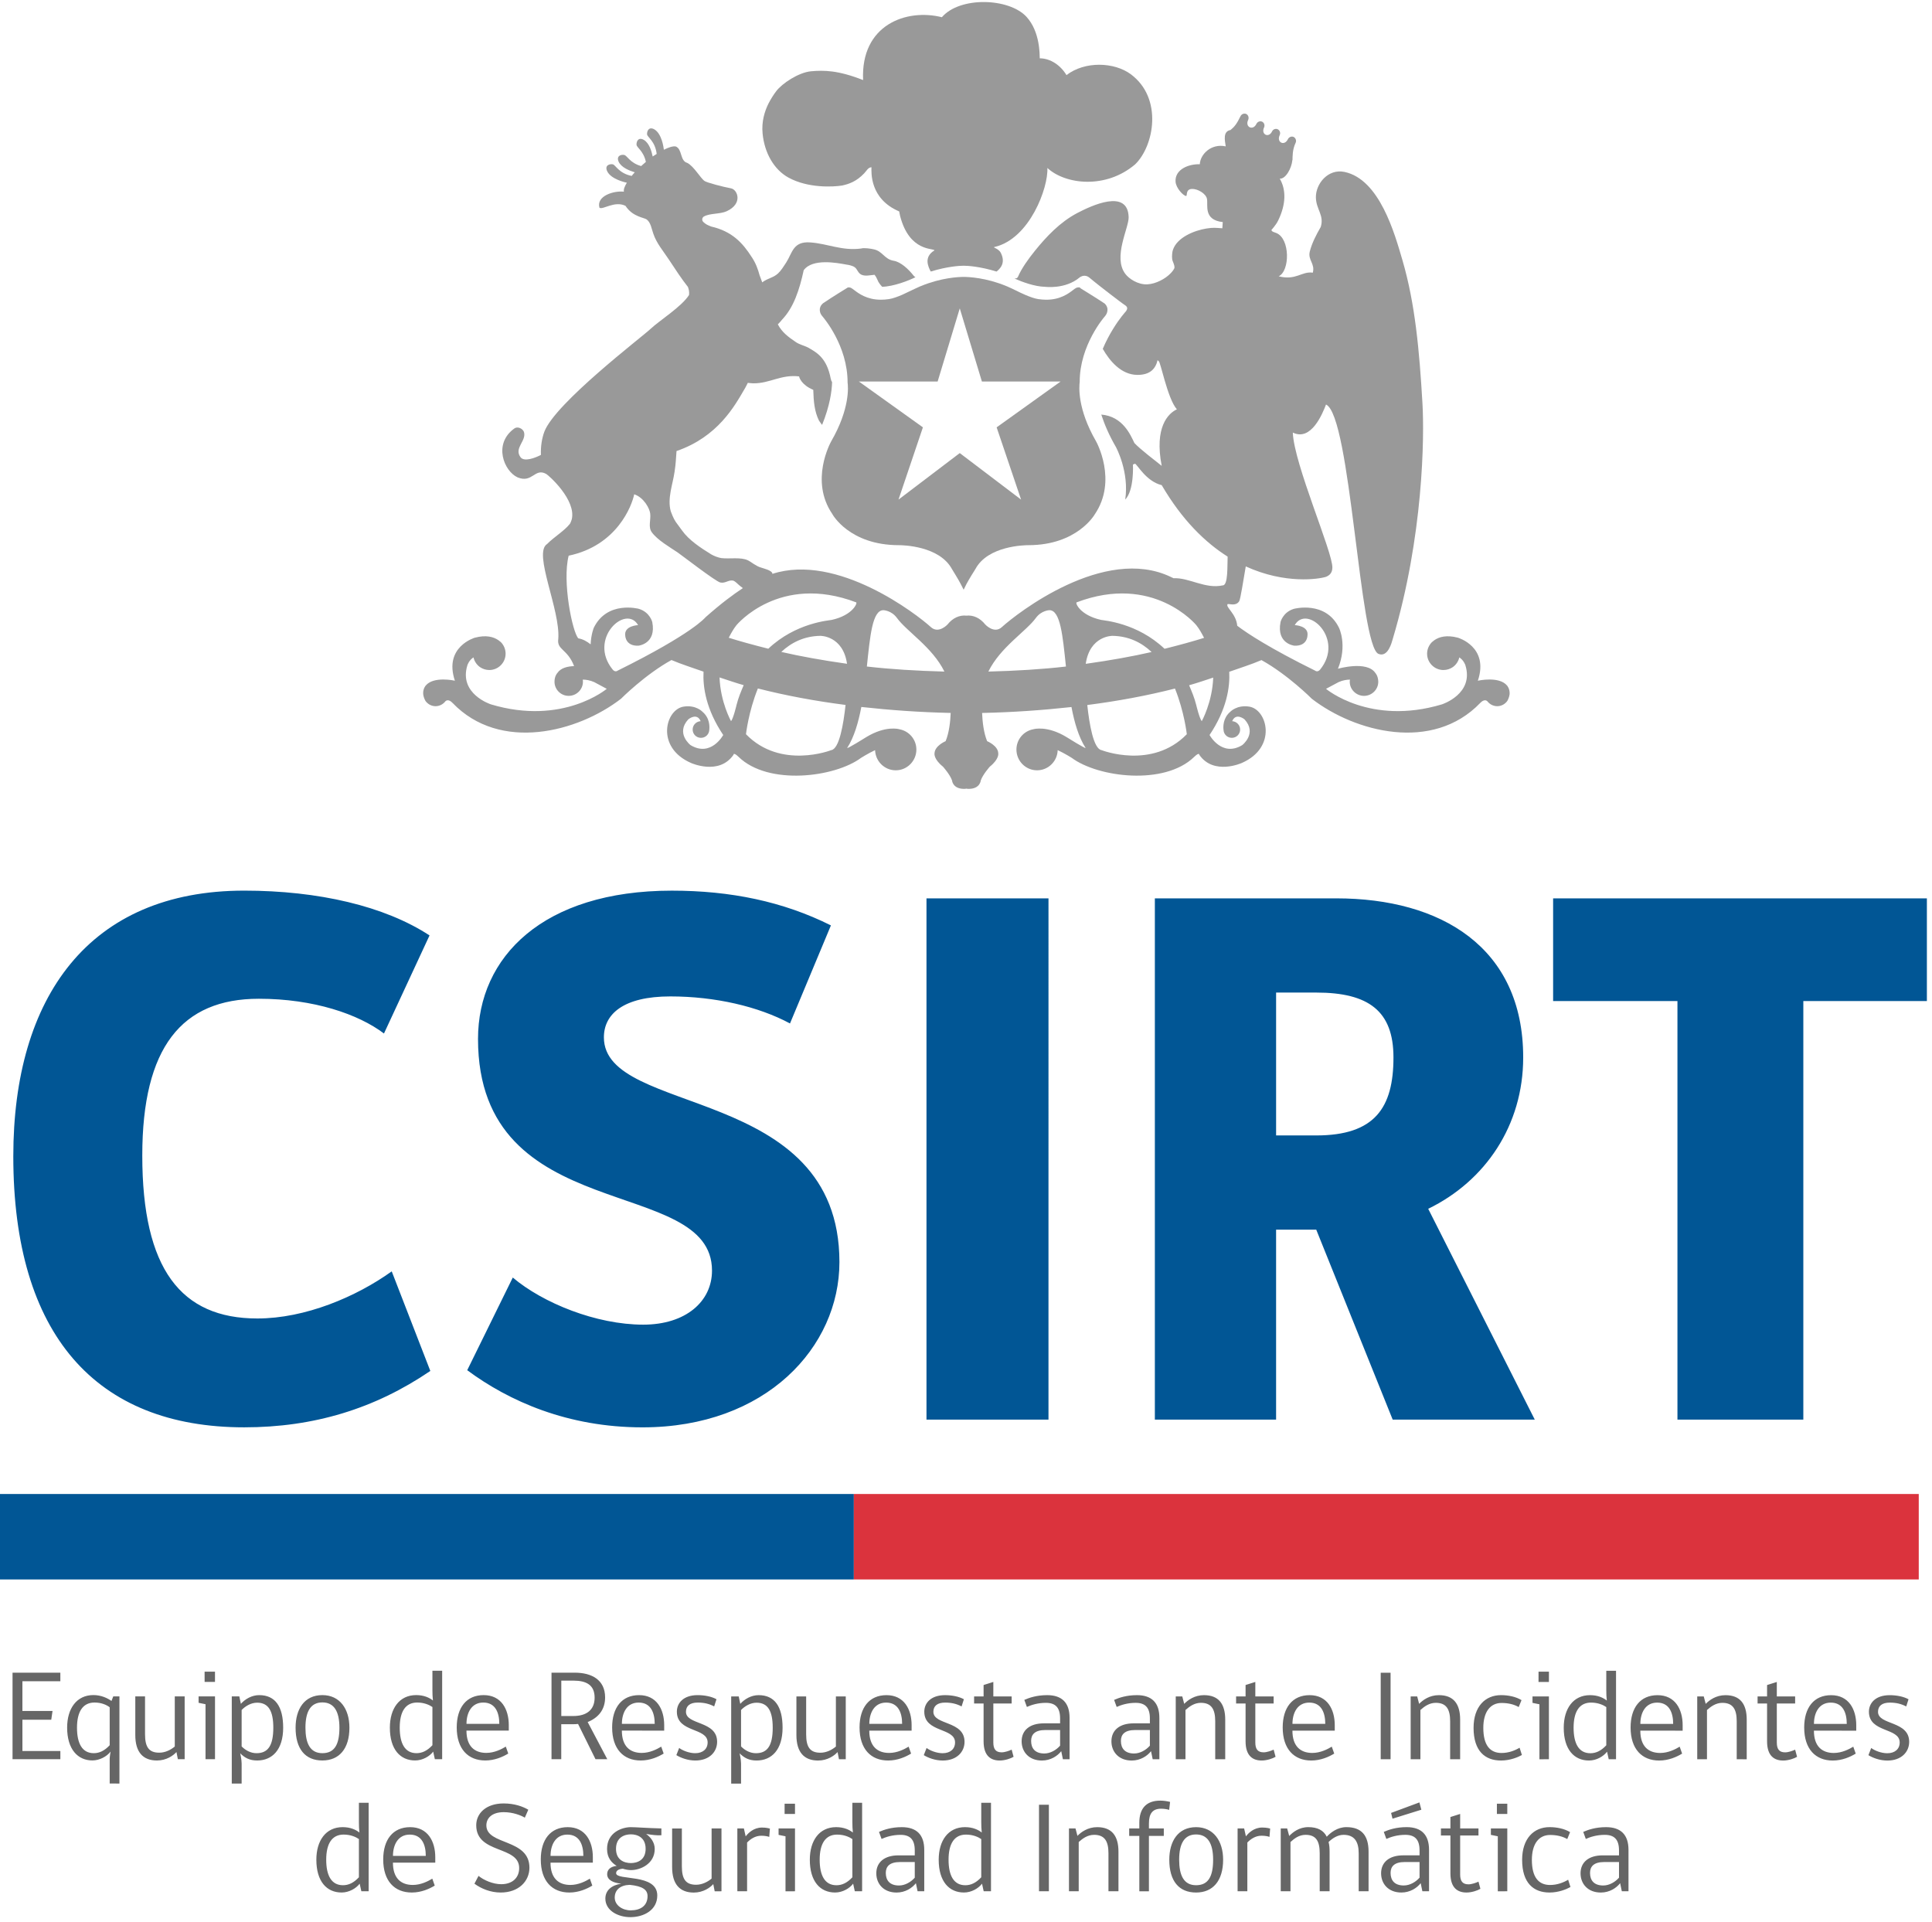 <svg xmlns="http://www.w3.org/2000/svg" xmlns:ns1="http://sodipodi.sourceforge.net/DTD/sodipodi-0.dtd" xmlns:ns2="http://www.inkscape.org/namespaces/inkscape" width="370.106" height="368.127" viewBox="0.0 -4.973260754191e-07 98.16 97.631" version="1.1" id="svg1" ns1:docname="vertical-color.svg" ns2:version="1.3-beta (cedbd6c, 2023-05-28)">
  <ns1:namedview id="namedview1" pagecolor="#ffffff" bordercolor="#000000" borderopacity="0.25" ns2:showpageshadow="2" ns2:pageopacity="0.0" ns2:pagecheckerboard="0" ns2:deskcolor="#d1d1d1" ns2:document-units="mm" ns2:zoom="0.76167929" ns2:cx="-102.4053" ns2:cy="281.61459" ns2:window-width="1728" ns2:window-height="966" ns2:window-x="0" ns2:window-y="38" ns2:window-maximized="1" ns2:current-layer="layer1" />
  <defs id="defs1">
    <clipPath clipPathUnits="userSpaceOnUse" id="clipPath46">
      <path d="M 0,566.929 H 795.987 V 0 H 0 Z" transform="translate(-222.416,-385.811)" id="path46" />
    </clipPath>
    <clipPath clipPathUnits="userSpaceOnUse" id="clipPath48">
      <path d="M 0,566.929 H 795.987 V 0 H 0 Z" transform="translate(-228.264,-375.758)" id="path48" />
    </clipPath>
    <clipPath clipPathUnits="userSpaceOnUse" id="clipPath50">
      <path d="M 0,566.929 H 795.987 V 0 H 0 Z" transform="translate(-241.169,-344.725)" id="path50" />
    </clipPath>
    <clipPath clipPathUnits="userSpaceOnUse" id="clipPath46-9">
      <path d="M 0,566.929 H 795.987 V 0 H 0 Z" transform="translate(-222.416,-385.811)" id="path46-4" />
    </clipPath>
    <clipPath clipPathUnits="userSpaceOnUse" id="clipPath48-7">
      <path d="M 0,566.929 H 795.987 V 0 H 0 Z" transform="translate(-228.264,-375.758)" id="path48-8" />
    </clipPath>
    <clipPath clipPathUnits="userSpaceOnUse" id="clipPath50-4">
      <path d="M 0,566.929 H 795.987 V 0 H 0 Z" transform="translate(-241.169,-344.725)" id="path50-5" />
    </clipPath>
  </defs>
  <g ns2:label="Layer 1" ns2:groupmode="layer" id="layer1" transform="translate(-88.709,24.859)">
    <g id="g23" transform="matrix(0.999,0,0,0.999,0.078,-1.005)">
      <path style="font-weight:900;font-size:39.274px;line-height:0.6;font-family:gobCL;-inkscape-font-specification:'gobCL Heavy';letter-spacing:-0.088px;fill:#015695;stroke-width:1.113;stroke-linejoin:round" d="m 110.606,45.844 -1.964,-5.066 c -1.807,1.296 -4.399,2.396 -6.834,2.396 -3.888,0 -5.852,-2.514 -5.852,-8.287 0,-5.498 2.003,-7.973 5.93,-7.973 2.788,0 5.066,0.785 6.362,1.767 l 2.317,-4.988 c -2.278,-1.492 -5.655,-2.278 -9.426,-2.278 -7.894,0 -11.743,5.42 -11.743,13.51 0,9.072 4.202,13.785 11.743,13.785 3.535,0 6.637,-0.943 9.465,-2.867 z m 20.373,-22.661 c -2.435,-1.217 -5.106,-1.767 -8.09,-1.767 -6.559,0 -9.858,3.378 -9.858,7.541 0,9.622 11.9,6.873 11.9,11.782 0,1.571 -1.335,2.749 -3.495,2.749 -2.396,0 -5.106,-1.1 -6.637,-2.396 l -2.317,4.713 c 2.121,1.571 5.106,2.906 8.915,2.906 6.284,0 10.015,-4.085 10.015,-8.405 0,-9.072 -11.979,-7.384 -11.979,-11.429 0,-1.178 0.982,-2.082 3.378,-2.082 2.278,0 4.477,0.511 6.087,1.375 z m 11.065,25.135 V 21.808 h -6.205 v 26.51 z m 17.506,0 h 7.226 l -5.42,-10.722 c 2.906,-1.414 4.831,-4.242 4.831,-7.698 0,-5.616 -4.202,-8.09 -9.504,-8.09 h -9.229 v 26.51 h 6.166 v -9.661 h 2.042 z m 0.039,-18.42 c 0,2.553 -0.943,3.967 -3.927,3.967 h -2.042 v -7.266 h 2.042 c 2.671,0 3.927,0.943 3.927,3.299 z m 27.129,-2.867 v -5.223 h -19.009 v 5.223 h 6.323 v 21.287 h 6.402 V 27.031 Z" id="text1" aria-label="CSIRT" />
      <g id="g3" transform="matrix(0.579,0,0,-0.092,87.781,56.448)">
        <path id="rect2" style="fill:#015695;stroke-width:1.007" d="M 1.601,0.018 H 76.621 V 47.255 H 1.601 Z" />
        <path id="rect2-3" style="fill:#db333d;stroke-width:1.125" d="M 76.621,0.019 H 170.161 V 47.254 H 76.621 Z" />
      </g>
    </g>
    <g id="g34" transform="matrix(0.417,0,0,0.417,15.677,-111.766)" style="fill:#999999">
      <path id="path45" d="m 0,0 c 0.283,0.23 0.873,0.739 0.396,1.7 -0.229,0.45 -0.827,0.493 -0.567,0.549 3.203,0.752 4.915,5.426 4.817,7.219 1.645,-1.519 5.34,-1.952 8.019,0.327 1.732,1.666 2.566,6.046 -0.395,8.242 -1.513,1.118 -4.197,1.216 -5.877,-0.083 -0.532,0.894 -1.454,1.531 -2.442,1.537 -0.014,0.313 0.041,2.422 -1.21,3.79 -1.602,1.745 -6.104,1.876 -7.737,-0.034 -3.235,0.812 -7.434,-0.681 -7.2,-5.745 -2.272,0.897 -3.573,0.911 -4.774,0.802 -1.13,-0.108 -2.639,-1.117 -3.161,-1.81 -0.24,-0.308 -0.508,-0.741 -0.704,-1.117 -0.368,-0.729 -0.653,-1.685 -0.549,-2.749 0.169,-1.802 1.056,-3.319 2.365,-4.039 1.805,-0.988 4.092,-0.855 4.909,-0.725 0.626,0.138 1.299,0.366 2.011,1.111 0.208,0.213 0.362,0.554 0.667,0.558 -0.007,-0.457 -0.171,-2.885 2.536,-4.038 0.013,-0.116 0.052,-0.227 0.079,-0.401 0.856,-3.341 3.105,-2.928 3.14,-3.16 -0.995,-0.604 -0.574,-1.48 -0.338,-1.932 1.52,0.467 2.648,0.531 3.007,0.531 C -2.65,0.533 -1.523,0.469 0,0" style="fill:#999999;fill-opacity:1;fill-rule:nonzero;stroke:none" transform="matrix(1.333,0,0,-1.333,296.555,241.491)" clip-path="url(#clipPath46)" />
      <path id="path47" d="m 0,0 -5.84,-4.183 2.235,-6.605 -5.605,4.252 -5.6,-4.252 2.231,6.605 -5.838,4.179 -0.021,0.008 h 7.205 L -9.21,6.69 -7.187,0.004 H 0.014 Z M 1.753,-0.031 C 1.743,3.318 4.004,5.907 4.034,5.94 4.279,6.218 4.307,6.478 4.289,6.659 4.244,6.97 4.004,7.178 3.955,7.184 3.309,7.62 1.859,8.508 1.859,8.508 L 1.743,8.61 H 1.619 C 1.461,8.61 1.342,8.516 1.143,8.366 0.741,8.058 -0.004,7.481 -1.307,7.481 c -0.23,0 -0.466,0.022 -0.718,0.055 -0.68,0.095 -1.822,0.677 -1.822,0.677 -0.373,0.194 -0.838,0.397 -1.027,0.483 l -0.083,0.033 c -1.867,0.774 -3.455,0.837 -3.899,0.837 -0.443,0 -2.033,-0.063 -3.904,-0.837 l -0.087,-0.033 c -0.096,-0.045 -0.269,-0.123 -0.467,-0.214 l -1.138,-0.539 c -0.382,-0.167 -0.87,-0.356 -1.244,-0.407 -0.244,-0.033 -0.48,-0.055 -0.716,-0.055 -1.298,0 -2.046,0.577 -2.451,0.885 -0.199,0.15 -0.324,0.244 -0.472,0.244 L -19.45,8.599 -19.517,8.554 C -19.525,8.552 -21.004,7.639 -21.619,7.214 -21.717,7.17 -21.953,6.972 -22,6.654 c -0.02,-0.176 0.004,-0.436 0.256,-0.714 0.09,-0.112 2.286,-2.658 2.28,-6.022 0.057,-0.382 0.225,-2.403 -1.495,-5.374 -0.081,-0.151 -1.974,-3.61 0.097,-6.645 0.009,-0.029 1.558,-2.852 6.084,-2.852 0.369,0 3.71,-0.062 4.861,-2.198 0.049,-0.085 0.586,-0.939 0.799,-1.36 l 0.262,-0.512 0.253,0.512 c 0.219,0.415 0.746,1.263 0.825,1.381 1.131,2.115 4.472,2.177 4.844,2.177 4.462,0 6.057,2.809 6.057,2.809 2.121,3.109 0.135,6.67 0.121,6.688 -1.716,2.971 -1.55,4.992 -1.491,5.425" style="fill:#999999;fill-opacity:1;fill-rule:nonzero;stroke:none" transform="matrix(1.333,0,0,-1.333,304.352,254.895)" clip-path="url(#clipPath48)" />
      <path id="path49" d="m 0,0 c -0.217,0.264 -0.504,1.476 -0.504,1.476 -0.169,0.68 -0.413,1.242 -0.651,1.808 0.747,0.208 1.469,0.462 2.202,0.7 C 0.968,1.731 0,0 0,0 m -9.157,-2.646 c -0.735,0.108 -1.118,2.369 -1.307,4.124 2.766,0.356 5.444,0.849 8.016,1.505 0.858,-2.133 1.082,-4.174 1.082,-4.174 -3.176,-3.268 -7.791,-1.455 -7.791,-1.455 M -8.162,7.8 C -6.67,7.776 -5.501,7.186 -4.585,6.322 -6.32,5.925 -8.356,5.557 -10.604,5.242 -10.228,7.829 -8.162,7.8 -8.162,7.8 m -3.274,3.061 C -4.416,13.529 -0.504,8.783 -0.504,8.783 -0.199,8.4 0.007,8.008 0.212,7.616 -0.766,7.308 -2.015,6.963 -3.401,6.617 -5.915,9 -8.947,9.201 -9.197,9.256 c -1.928,0.425 -2.385,1.558 -2.239,1.605 m -8.068,-6.327 c 1.085,2.219 3.46,3.683 4.343,4.903 0.498,0.685 1.23,0.708 1.23,0.708 1.017,0.01 1.224,-2.353 1.517,-5.151 -2.152,-0.248 -4.549,-0.395 -7.09,-0.46 M -30.61,4.996 c 0.295,2.798 0.501,5.159 1.517,5.149 0,0 0.731,-0.023 1.231,-0.708 0.878,-1.22 3.253,-2.684 4.339,-4.903 -2.538,0.067 -4.937,0.214 -7.087,0.462 m -3.218,4.26 C -34.079,9.201 -37.105,9 -39.619,6.623 c -1.386,0.349 -2.637,0.694 -3.615,1.003 0.204,0.388 0.407,0.777 0.71,1.157 0,0 3.915,4.746 10.936,2.078 0.138,-0.047 -0.309,-1.18 -2.24,-1.605 M -38.432,6.33 c 0.917,0.859 2.086,1.446 3.574,1.47 0,0 2.06,0.027 2.435,-2.554 -2.244,0.316 -4.275,0.685 -6.009,1.084 m 4.567,-8.976 c 0,0 -4.618,-1.813 -7.794,1.455 0,0 0.225,2.045 1.087,4.181 2.572,-0.656 5.247,-1.15 8.014,-1.506 -0.19,-1.757 -0.573,-4.022 -1.307,-4.13 m -8.659,4.122 c 0,0 -0.284,-1.212 -0.5,-1.476 0,0 -0.972,1.739 -1.051,3.998 0.734,-0.237 1.456,-0.495 2.206,-0.706 -0.24,-0.568 -0.486,-1.132 -0.655,-1.816 M -53.39,4.62 c 0,0 -0.216,-0.188 -0.452,0.095 -2.295,2.815 1.208,6.014 2.321,4.065 0,0 -1.317,-0.048 -1.172,-0.976 0,0 0.024,-0.961 1.208,-0.902 0,0 1.651,0.169 1.259,2.161 0,0 -0.212,0.897 -1.224,1.205 0,0 -2.89,0.784 -4.12,-1.73 0,0 -0.251,-0.602 -0.288,-1.516 -0.337,0.27 -0.715,0.483 -1.126,0.549 -0.541,0.57 -1.486,5.185 -0.882,7.556 4.422,0.925 5.785,4.577 5.99,5.611 0.895,-0.295 1.42,-1.326 1.463,-1.762 0.071,-0.598 -0.206,-1.22 0.144,-1.706 0.516,-0.718 1.661,-1.372 2.365,-1.848 0.238,-0.153 3.481,-2.662 3.897,-2.746 0.464,-0.097 0.746,0.248 1.15,0.177 0.144,-0.03 0.242,-0.134 0.353,-0.221 0,0 0.232,-0.234 0.562,-0.468 -0.85,-0.562 -1.959,-1.371 -3.426,-2.674 0,0 -1.121,-1.454 -8.022,-4.87 M 27.909,3.253 c -0.733,0.888 -2.673,0.446 -2.673,0.446 1.045,3.105 -1.825,3.932 -1.825,3.932 -1.028,0.271 -1.703,0.078 -2.141,-0.221 0,0 -0.02,-0.012 -0.032,-0.021 C 21.23,7.379 21.221,7.377 21.221,7.367 21.144,7.313 21.079,7.267 21.016,7.202 20.758,6.931 20.597,6.564 20.597,6.167 c 0,-0.821 0.673,-1.491 1.495,-1.491 0.319,0 0.614,0.101 0.858,0.268 0.295,0.211 0.511,0.527 0.591,0.886 0.402,-0.254 0.55,-0.696 0.55,-0.696 0.836,-2.647 -2.14,-3.597 -2.14,-3.597 -6.573,-1.974 -10.593,1.42 -10.593,1.42 l 1.15,0.614 c 0.395,0.175 0.757,0.227 1.041,0.227 -0.012,-0.053 -0.022,-0.126 -0.022,-0.195 0,-0.707 0.59,-1.289 1.305,-1.289 0.716,0 1.302,0.582 1.302,1.289 -0.008,0.538 -0.263,0.798 -0.263,0.798 -0.768,1.16 -3.422,0.392 -3.422,0.392 0.883,2.181 0.094,3.745 0.094,3.745 -1.225,2.514 -4.122,1.73 -4.122,1.73 C 7.41,9.96 7.201,9.063 7.201,9.063 6.81,7.071 8.46,6.902 8.46,6.902 9.648,6.843 9.66,7.804 9.66,7.804 9.814,8.732 8.5,8.78 8.5,8.78 9.608,10.729 13.104,7.53 10.818,4.715 10.58,4.432 10.361,4.62 10.361,4.62 6.269,6.646 4.238,7.969 3.243,8.721 3.146,9.834 2.17,10.399 2.357,10.696 c 0.161,0.066 0.739,-0.224 1.062,0.26 0.119,0.177 0.386,1.94 0.604,3.19 3.623,-1.656 6.712,-1.152 7.335,-0.951 0.317,0.13 0.573,0.358 0.58,0.832 0.057,1.379 -3.517,9.491 -3.615,12.353 1.688,-0.836 2.731,1.769 3.035,2.563 2.269,-1.035 3.05,-22.084 4.796,-22.792 0.874,-0.354 1.218,1.078 1.298,1.343 2.806,9.384 2.904,18.52 2.719,21.583 -0.28,4.802 -0.668,9.097 -1.825,13.05 -0.71,2.432 -2.086,7.398 -5.297,8.075 -1.504,0.319 -2.643,-1.083 -2.617,-2.342 0.024,-1.089 0.777,-1.617 0.443,-2.688 -0.401,-0.699 -0.805,-1.463 -1.001,-2.247 -0.193,-0.78 0.501,-1.101 0.276,-1.932 -1.015,0.154 -1.523,-0.737 -3.12,-0.33 1.041,0.484 1.055,3.451 -0.22,3.959 -0.191,0.078 -0.408,0.107 -0.443,0.278 0,0 0.413,0.438 0.618,0.865 0.732,1.501 0.728,2.824 0.145,3.823 0.528,-0.046 1.079,0.925 1.152,1.698 l 0.011,-0.007 c 0.002,0.009 0.002,0.046 0.002,0.062 v 0.006 c 0.012,0.203 -0.024,0.882 0.284,1.515 0.098,0.207 0,0.445 -0.178,0.537 -0.183,0.084 -0.422,0.006 -0.527,-0.203 -0.314,-0.665 -1.066,-0.295 -0.748,0.372 0.095,0.211 0,0.443 -0.181,0.534 -0.176,0.083 -0.419,0.017 -0.519,-0.196 -0.303,-0.638 -1.033,-0.28 -0.732,0.359 0.097,0.207 0.004,0.444 -0.173,0.529 -0.173,0.083 -0.419,0.016 -0.524,-0.198 -0.31,-0.658 -1.07,-0.293 -0.755,0.361 0.098,0.221 0,0.454 -0.177,0.544 C 3.888,55.577 3.65,55.511 3.545,55.302 3.211,54.605 2.979,54.314 2.628,54.034 1.918,53.908 2.107,53.092 2.191,52.539 0.864,52.826 -0.138,51.815 -0.178,50.906 h -0.149 c -1.097,-0.025 -2.149,-0.594 -2.066,-1.605 0.039,-0.575 0.712,-1.289 0.969,-1.299 0.117,0.039 -0.06,0.609 0.51,0.645 0.52,0.03 1.296,-0.415 1.391,-0.909 0.113,-0.562 -0.35,-1.921 1.443,-2.121 0,0 -0.014,-0.275 -0.039,-0.566 -0.642,0.043 -0.809,0.079 -1.448,-0.02 -1.132,-0.181 -2.684,-0.819 -3.064,-1.942 -0.073,-0.188 -0.104,-0.58 -0.073,-0.85 0.024,-0.23 0.237,-0.517 0.209,-0.8 -0.022,-0.134 -0.26,-0.419 -0.354,-0.506 -0.47,-0.496 -1.346,-0.967 -2.121,-1.006 -0.856,-0.043 -1.69,0.51 -2.026,0.969 -1.138,1.532 0.336,4.182 0.314,5.169 -0.067,2.629 -3.386,1.064 -4.7,0.378 -1.567,-0.824 -2.816,-2.148 -3.868,-3.451 -0.578,-0.714 -1.227,-1.613 -1.546,-2.373 -0.059,-0.14 -0.185,-0.163 -0.323,-0.159 0.673,-0.303 1.86,-0.745 2.799,-0.758 0,0 1.834,-0.249 3.147,0.847 0,0 0.188,0.163 0.453,0.163 0.189,0 0.356,-0.081 0.502,-0.214 0.014,-0.019 0.181,-0.153 0.378,-0.311 0.116,-0.095 0.261,-0.209 0.415,-0.331 0.079,-0.061 0.155,-0.123 0.24,-0.189 0.221,-0.171 0.455,-0.354 0.693,-0.537 0.043,-0.033 0.084,-0.067 0.13,-0.101 0.258,-0.198 0.515,-0.394 0.743,-0.566 0.27,-0.202 0.527,-0.394 0.677,-0.494 l 0.012,-0.012 c 0.027,-0.021 0.093,-0.084 0.114,-0.185 0.008,-0.098 -0.039,-0.216 -0.128,-0.326 -0.006,-0.007 -0.144,-0.16 -0.354,-0.425 -0.439,-0.557 -1.182,-1.651 -1.749,-2.991 0.619,-1.079 1.66,-2.365 3.154,-2.381 1.192,-0.009 1.681,0.585 1.857,1.35 0.022,-0.018 0.084,-0.097 0.095,-0.101 0.143,0.129 0.801,-3.429 1.668,-4.395 -0.812,-0.378 -2.07,-1.655 -1.387,-5.167 -0.671,0.535 -1.902,1.468 -2.491,2.078 -0.354,0.728 -1.047,2.443 -3.032,2.609 0.287,-0.881 0.704,-1.873 1.344,-2.975 0.012,-0.029 1.224,-2.261 0.845,-4.793 0.833,0.853 0.705,3.195 0.705,3.195 0.03,0.031 0.15,0.066 0.185,0.078 0.169,0.012 1.004,-1.615 2.444,-1.955 1.877,-3.209 3.988,-5.246 6.027,-6.534 -0.038,-0.776 0.057,-2.627 -0.443,-2.627 -1.606,-0.356 -3.085,0.726 -4.5,0.652 -0.12,0.058 -0.246,0.116 -0.246,0.116 -6.086,2.93 -14.108,-3.362 -15.446,-4.581 -0.704,-0.65 -1.519,0.236 -1.519,0.236 -0.48,0.605 -1.109,0.879 -1.727,0.809 -0.611,0.07 -1.248,-0.204 -1.723,-0.809 0,0 -0.819,-0.886 -1.524,-0.236 -1.265,1.156 -8.535,6.786 -14.479,4.866 -0.016,0.324 -0.817,0.489 -1.041,0.574 -0.472,0.134 -0.886,0.506 -1.181,0.653 -0.647,0.325 -1.699,0.124 -2.436,0.21 -0.287,0.044 -0.688,0.194 -0.944,0.347 -0.952,0.586 -2.038,1.303 -2.645,2.161 -0.096,0.139 -0.334,0.464 -0.381,0.519 -0.296,0.371 -0.441,0.645 -0.667,1.259 -0.325,1.173 0.181,2.432 0.352,3.621 0.128,0.879 0.099,0.936 0.177,1.88 3.774,1.297 5.316,4.126 6.196,5.636 0.084,0.118 0.319,0.598 0.319,0.598 0.167,-0.024 0.334,-0.037 0.515,-0.045 1.509,-0.01 2.525,0.832 4.176,0.632 0,-0.091 0.221,-0.785 1.292,-1.225 0.032,-1.082 0.111,-1.975 0.522,-2.815 0.09,-0.146 0.203,-0.27 0.285,-0.392 0.706,1.739 0.893,3.095 0.913,3.912 -0.051,0.071 -0.096,0.171 -0.126,0.326 -0.354,1.838 -1.21,2.342 -2.017,2.806 -0.397,0.217 -0.838,0.284 -1.217,0.56 -0.587,0.403 -1.209,0.834 -1.599,1.589 0,0 0.193,0.181 0.398,0.441 1.054,1.103 1.582,2.727 1.968,4.506 0.806,1.102 3.046,0.671 3.898,0.514 0.22,-0.025 0.591,-0.109 0.765,-0.243 0.24,-0.166 0.295,-0.547 0.63,-0.69 0.353,-0.146 0.754,-0.037 1.182,0 0.157,-0.18 0.242,-0.427 0.356,-0.652 0,0 0.116,-0.209 0.339,-0.443 1.046,0.022 2.454,0.575 3.043,0.874 -0.07,0.045 -0.131,0.091 -0.163,0.138 -0.472,0.6 -1.176,1.262 -1.837,1.368 -0.835,0.137 -1.01,0.883 -1.809,1.042 -0.203,0.056 -0.911,0.162 -1.151,0.075 -1.767,-0.23 -3.015,0.441 -4.666,0.559 -1.571,0.11 -1.621,-0.962 -2.193,-1.848 -0.213,-0.332 -0.464,-0.724 -0.724,-0.972 -0.433,-0.419 -0.937,-0.434 -1.462,-0.832 l -0.242,0.654 c -0.146,0.543 -0.348,1.105 -0.705,1.638 -0.853,1.34 -1.825,2.375 -3.722,2.812 -0.362,0.147 -0.417,0.169 -0.657,0.361 -0.309,0.24 -0.089,0.527 0,0.556 0.539,0.31 1.472,0.201 2.085,0.483 1.512,0.704 0.976,1.987 0.386,2.09 -0.759,0.142 -2.135,0.504 -2.404,0.663 -0.366,0.231 -1.002,1.383 -1.602,1.667 -0.663,0.179 -0.435,1.264 -1.047,1.499 -0.264,0.045 -0.653,-0.088 -1.082,-0.302 -0.026,0.225 -0.189,1.458 -0.866,1.861 -0.507,0.289 -0.693,-0.161 -0.669,-0.457 0.028,-0.261 0.744,-0.623 0.878,-1.786 -0.122,-0.079 -0.24,-0.146 -0.366,-0.235 -0.096,0.481 -0.311,1.223 -0.807,1.517 -0.508,0.292 -0.693,-0.16 -0.667,-0.452 0.024,-0.252 0.654,-0.578 0.852,-1.56 -0.151,-0.124 -0.292,-0.251 -0.433,-0.38 -1.015,0.28 -1.289,0.968 -1.542,1.015 -0.286,0.063 -0.75,-0.083 -0.514,-0.617 0.248,-0.536 1.009,-0.829 1.474,-0.967 -0.105,-0.112 -0.191,-0.222 -0.282,-0.332 -1.177,0.236 -1.465,1.003 -1.727,1.062 -0.29,0.053 -0.757,-0.09 -0.518,-0.62 0.343,-0.749 1.677,-1.036 1.803,-1.062 -0.191,-0.319 -0.315,-0.612 -0.268,-0.82 -0.917,0.106 -2.542,-0.386 -2.235,-1.468 0.303,-0.219 1.385,0.665 2.381,0.173 0.657,-1.019 1.71,-1.063 1.947,-1.251 0.367,-0.291 0.425,-0.815 0.595,-1.291 0.293,-0.881 0.911,-1.588 1.425,-2.37 0.562,-0.855 1.151,-1.754 1.741,-2.502 0.072,-0.203 0.136,-0.416 0.1,-0.732 -0.673,-1.07 -2.688,-2.321 -3.514,-3.096 -0.834,-0.784 -8.721,-6.785 -9.712,-9.402 -0.218,-0.587 -0.347,-1.339 -0.313,-2.119 -0.482,-0.257 -1.538,-0.675 -1.871,-0.203 -0.61,0.845 0.578,1.487 0.318,2.306 -0.124,0.315 -0.582,0.525 -0.873,0.315 -1.964,-1.409 -0.951,-3.904 0.291,-4.471 1.366,-0.566 1.562,0.905 2.621,0.309 0.251,-0.144 2.754,-2.378 2.333,-4.146 -0.024,-0.091 -0.121,-0.345 -0.171,-0.413 -0.549,-0.681 -1.463,-1.206 -2.087,-1.846 -1.303,-0.824 1.235,-6.014 1.025,-8.676 -0.147,-1.012 0.842,-0.894 1.446,-2.48 -0.618,-0.019 -1.224,-0.171 -1.53,-0.632 0,0 -0.261,-0.26 -0.261,-0.798 0,-0.707 0.579,-1.289 1.297,-1.289 0.718,0 1.302,0.582 1.302,1.289 0,0.069 -0.003,0.142 -0.013,0.195 0.283,0 0.649,-0.052 1.043,-0.227 l 1.147,-0.614 c 0,0 -4.022,-3.394 -10.588,-1.42 0,0 -2.979,0.95 -2.144,3.597 0,0 0.145,0.442 0.551,0.696 0.079,-0.359 0.295,-0.675 0.59,-0.886 0.244,-0.167 0.539,-0.268 0.857,-0.268 0.821,0 1.488,0.67 1.488,1.491 0,0.397 -0.153,0.764 -0.411,1.035 -0.065,0.065 -0.128,0.111 -0.207,0.165 0,0.01 -0.007,0.012 -0.007,0.012 -0.024,0.019 -0.032,0.023 -0.032,0.023 -0.449,0.307 -1.124,0.5 -2.152,0.229 0,0 -2.867,-0.827 -1.826,-3.932 0,0 -1.937,0.442 -2.669,-0.446 0,0 -0.252,-0.281 -0.23,-0.734 V 2.503 2.487 c 0.018,-0.183 0.073,-0.393 0.207,-0.633 0.203,-0.288 0.539,-0.484 0.923,-0.484 0.351,0 0.663,0.164 0.875,0.416 0,0.013 0.008,0.013 0.008,0.013 0.079,0.099 0.317,0.237 0.665,-0.126 4.356,-4.542 11.46,-2.668 15.399,0.374 0,0 2.182,2.197 4.616,3.543 0.948,-0.407 1.953,-0.71 2.931,-1.063 -0.071,-1.412 0.223,-3.435 1.799,-5.79 0,0 -1.11,-2.054 -2.987,-0.925 0,0 -1.385,1.067 -0.207,2.354 0,0 0.789,0.657 1.13,-0.166 -0.404,-0.023 -0.729,-0.353 -0.729,-0.764 0,-0.424 0.337,-0.758 0.759,-0.758 0.413,0 0.737,0.318 0.759,0.715 0.037,0.309 0.055,1.098 -0.622,1.669 0,0 -0.598,0.65 -1.727,0.468 -1.654,-0.258 -2.588,-3.715 0.676,-5.147 0,0 2.566,-1.169 3.889,0.746 0,0 -0.02,0.277 0.475,-0.2 2.716,-2.632 8.78,-1.869 11.188,-0.078 0,0 0.61,0.386 1.277,0.703 0.032,-1.013 0.858,-1.844 1.889,-1.844 1.039,0 1.885,0.854 1.885,1.895 0,0.931 -0.671,1.7 -1.559,1.859 -0.04,0.014 -1.245,0.356 -3.004,-0.71 0,0 -1.859,-1.165 -1.751,-0.987 0.626,0.983 1.013,2.311 1.283,3.732 2.643,-0.291 5.358,-0.485 8.168,-0.545 -0.034,-0.817 -0.146,-1.816 -0.463,-2.58 0,0 -0.991,-0.411 -1.015,-1.11 0,0 -0.111,-0.511 0.771,-1.219 0,0 0.643,-0.713 0.83,-1.264 0,0 0.052,-0.768 1.11,-0.768 0.079,0 0.142,0.008 0.201,0.021 0.067,-0.013 0.134,-0.021 0.205,-0.021 1.058,0 1.11,0.768 1.11,0.768 0.188,0.551 0.828,1.264 0.828,1.264 0.881,0.708 0.771,1.219 0.771,1.219 -0.018,0.699 -1.018,1.11 -1.018,1.11 -0.314,0.764 -0.426,1.763 -0.46,2.578 2.812,0.06 5.527,0.251 8.17,0.541 0.269,-1.419 0.655,-2.745 1.283,-3.726 0.112,-0.178 -1.747,0.987 -1.747,0.987 -1.761,1.066 -2.976,0.724 -3.015,0.71 -0.885,-0.159 -1.552,-0.928 -1.552,-1.859 0,-1.041 0.844,-1.895 1.884,-1.895 1.03,0 1.86,0.831 1.886,1.844 0.67,-0.317 1.281,-0.703 1.281,-0.703 2.4,-1.791 8.472,-2.554 11.189,0.078 0.494,0.477 0.472,0.2 0.472,0.2 C 1.097,-4.986 3.667,-3.817 3.667,-3.817 6.926,-2.385 5.989,1.072 4.344,1.33 3.213,1.512 2.609,0.862 2.609,0.862 1.937,0.291 1.95,-0.498 1.991,-0.807 2.01,-1.204 2.34,-1.522 2.747,-1.522 c 0.42,0 0.761,0.334 0.761,0.758 C 3.508,-0.353 3.181,-0.023 2.782,0 3.12,0.823 3.91,0.166 3.91,0.166 5.088,-1.121 3.699,-2.188 3.699,-2.188 1.826,-3.317 0.713,-1.263 0.713,-1.263 2.287,1.084 2.583,3.103 2.514,4.516 3.499,4.868 4.508,5.175 5.458,5.584 7.888,4.236 10.062,2.047 10.062,2.047 14,-0.995 21.101,-2.869 25.46,1.673 c 0.349,0.363 0.587,0.225 0.664,0.126 0,0 0.009,0 0.009,-0.013 0.209,-0.252 0.524,-0.416 0.876,-0.416 0.384,0 0.715,0.196 0.923,0.484 0.133,0.24 0.187,0.45 0.209,0.633 v 0.008 0.024 c 0.017,0.453 -0.232,0.734 -0.232,0.734" style="fill:#999999;fill-opacity:1;fill-rule:nonzero;stroke:none" transform="matrix(1.333,0,0,-1.333,321.559,296.272)" clip-path="url(#clipPath50)" />
    </g>
    <g id="text2" style="font-weight:900;font-size:6.513px;line-height:1;font-family:gobCL;-inkscape-font-specification:'gobCL Heavy';letter-spacing:-0.015px;fill:#666666;stroke-width:0.185;stroke-linejoin:round" aria-label="Equipo de Respuesta ante Incidentes &#10;de Seguridad Informática">
      <path style="font-weight:normal;-inkscape-font-specification:gobCL;text-align:center;text-anchor:middle" d="m 91.776,64.517 v -0.417 h -1.928 V 62.511 h 1.465 l 0.065,-0.443 h -1.531 v -1.511 h 1.928 v -0.436 h -2.429 v 4.396 z m 2.506,-0.71 c -0.261,0.28 -0.521,0.404 -0.808,0.404 -0.599,0 -0.853,-0.508 -0.853,-1.296 0,-0.808 0.293,-1.277 0.892,-1.277 0.352,0 0.619,0.124 0.769,0.241 z m 0.495,1.947 v -4.429 h -0.313 l -0.091,0.234 c -0.189,-0.137 -0.515,-0.3 -0.918,-0.3 -0.853,0 -1.335,0.684 -1.335,1.654 0,1.101 0.541,1.667 1.283,1.667 0.371,0 0.742,-0.208 0.925,-0.449 0,0 -0.046,0.241 -0.046,0.378 v 1.244 z m 3.314,-1.237 v -3.191 h -0.502 v 2.547 c -0.202,0.169 -0.482,0.313 -0.788,0.313 -0.515,0 -0.723,-0.274 -0.723,-0.931 v -1.928 h -0.495 v 1.96 c 0,0.873 0.391,1.296 1.101,1.296 0.482,0 0.834,-0.254 0.99,-0.43 l 0.072,0.365 z m 1.542,0 v -3.191 h -0.834 v 0.326 l 0.352,0.072 v 2.794 z M 99.105,60.59 H 99.632 V 60.069 h -0.528 z m 1.809,3.628 c 0.228,0.228 0.475,0.365 0.86,0.365 0.762,0 1.322,-0.541 1.322,-1.667 0,-1.075 -0.404,-1.654 -1.218,-1.654 -0.371,0 -0.71,0.195 -0.931,0.443 l -0.078,-0.378 h -0.384 v 4.429 h 0.501 v -1.023 c 0,-0.202 -0.072,-0.515 -0.072,-0.515 z m 0.072,-2.201 c 0.189,-0.195 0.475,-0.371 0.788,-0.371 0.58,0 0.821,0.43 0.821,1.27 0,0.918 -0.274,1.296 -0.853,1.296 -0.293,0 -0.56,-0.143 -0.756,-0.345 z m 4.102,-0.756 c -0.918,0 -1.361,0.716 -1.361,1.654 0,1.088 0.495,1.667 1.361,1.667 0.853,0 1.374,-0.593 1.374,-1.667 0,-0.951 -0.488,-1.654 -1.374,-1.654 z m 0,2.95 c -0.632,0 -0.86,-0.515 -0.86,-1.296 0,-0.814 0.261,-1.283 0.86,-1.283 0.586,0 0.866,0.449 0.866,1.283 0,0.853 -0.247,1.296 -0.866,1.296 z m 5.715,0.306 h 0.371 v -4.494 h -0.495 v 0.99 c 0,0.189 0.007,0.352 0.026,0.521 -0.182,-0.143 -0.456,-0.274 -0.853,-0.274 -0.853,0 -1.335,0.684 -1.335,1.654 0,1.107 0.528,1.667 1.283,1.667 0.378,0 0.736,-0.208 0.918,-0.449 z m -0.124,-0.71 c -0.261,0.28 -0.521,0.404 -0.808,0.404 -0.599,0 -0.853,-0.508 -0.853,-1.296 0,-0.808 0.287,-1.277 0.886,-1.277 0.358,0 0.625,0.124 0.775,0.228 z m 3.88,-0.742 v -0.28 c 0,-0.801 -0.378,-1.524 -1.277,-1.524 -0.873,0 -1.368,0.632 -1.368,1.641 0,1.101 0.58,1.68 1.452,1.68 0.482,0 0.899,-0.189 1.166,-0.352 l -0.124,-0.352 c -0.215,0.13 -0.58,0.319 -0.99,0.319 -0.606,0 -1.01,-0.345 -1.01,-1.133 z m -0.482,-0.345 h -1.667 c 0,-0.547 0.247,-1.081 0.853,-1.081 0.625,0 0.814,0.528 0.814,1.081 z m 3.755,0.02 c 0.065,0 0.189,-0.006 0.247,-0.013 l 0.886,1.791 h 0.599 l -0.997,-1.889 c 0.534,-0.215 0.886,-0.619 0.886,-1.251 0,-0.899 -0.69,-1.257 -1.544,-1.257 h -1.179 v 4.396 h 0.495 v -1.778 z m 1.088,-1.348 c 0,0.625 -0.417,0.931 -1.081,0.931 h -0.612 v -1.798 h 0.612 c 0.671,0 1.081,0.228 1.081,0.866 z m 3.535,1.674 v -0.28 c 0,-0.801 -0.378,-1.524 -1.277,-1.524 -0.873,0 -1.368,0.632 -1.368,1.641 0,1.101 0.58,1.68 1.452,1.68 0.482,0 0.899,-0.189 1.166,-0.352 l -0.124,-0.352 c -0.215,0.13 -0.58,0.319 -0.99,0.319 -0.606,0 -1.01,-0.345 -1.01,-1.133 z m -0.482,-0.345 h -1.667 c 0,-0.547 0.247,-1.081 0.853,-1.081 0.625,0 0.814,0.528 0.814,1.081 z m 2.187,-1.081 c 0.326,0 0.586,0.065 0.834,0.195 l 0.117,-0.365 c -0.261,-0.143 -0.619,-0.208 -0.957,-0.208 -0.729,0 -1.055,0.41 -1.055,0.84 0,1.081 1.563,0.795 1.563,1.563 0,0.332 -0.241,0.547 -0.632,0.547 -0.313,0 -0.658,-0.143 -0.814,-0.267 l -0.143,0.365 c 0.221,0.137 0.58,0.274 0.964,0.274 0.71,0 1.107,-0.436 1.107,-0.951 0,-1.081 -1.583,-0.84 -1.583,-1.524 0,-0.293 0.195,-0.469 0.599,-0.469 z m 2.128,2.579 c 0.228,0.228 0.475,0.365 0.86,0.365 0.762,0 1.322,-0.541 1.322,-1.667 0,-1.075 -0.404,-1.654 -1.218,-1.654 -0.371,0 -0.71,0.195 -0.931,0.443 l -0.078,-0.378 h -0.384 v 4.429 h 0.501 v -1.023 c 0,-0.202 -0.072,-0.515 -0.072,-0.515 z m 0.072,-2.201 c 0.189,-0.195 0.475,-0.371 0.788,-0.371 0.58,0 0.821,0.43 0.821,1.27 0,0.918 -0.274,1.296 -0.853,1.296 -0.293,0 -0.56,-0.143 -0.756,-0.345 z m 5.32,2.501 v -3.191 h -0.501 v 2.547 c -0.202,0.169 -0.482,0.313 -0.788,0.313 -0.515,0 -0.723,-0.274 -0.723,-0.931 v -1.928 h -0.495 v 1.96 c 0,0.873 0.391,1.296 1.101,1.296 0.482,0 0.834,-0.254 0.99,-0.43 l 0.072,0.365 z m 3.346,-1.452 v -0.28 c 0,-0.801 -0.378,-1.524 -1.277,-1.524 -0.873,0 -1.368,0.632 -1.368,1.641 0,1.101 0.58,1.68 1.452,1.68 0.482,0 0.899,-0.189 1.166,-0.352 l -0.124,-0.352 c -0.215,0.13 -0.58,0.319 -0.99,0.319 -0.606,0 -1.01,-0.345 -1.01,-1.133 z m -0.482,-0.345 h -1.667 c 0,-0.547 0.247,-1.081 0.853,-1.081 0.625,0 0.814,0.528 0.814,1.081 z m 2.187,-1.081 c 0.326,0 0.586,0.065 0.834,0.195 l 0.117,-0.365 c -0.261,-0.143 -0.619,-0.208 -0.957,-0.208 -0.729,0 -1.055,0.41 -1.055,0.84 0,1.081 1.563,0.795 1.563,1.563 0,0.332 -0.241,0.547 -0.632,0.547 -0.313,0 -0.658,-0.143 -0.814,-0.267 l -0.143,0.365 c 0.221,0.137 0.58,0.274 0.964,0.274 0.71,0 1.107,-0.436 1.107,-0.951 0,-1.081 -1.583,-0.84 -1.583,-1.524 0,-0.293 0.195,-0.469 0.599,-0.469 z m 3.476,2.755 -0.098,-0.365 c -0.104,0.052 -0.339,0.137 -0.508,0.137 -0.3,0 -0.423,-0.163 -0.423,-0.502 v -1.98 h 0.931 v -0.358 h -0.931 v -0.736 l -0.495,0.156 v 0.58 h -0.482 v 0.358 h 0.482 v 1.921 c 0,0.749 0.371,0.977 0.821,0.977 0.261,0 0.567,-0.104 0.703,-0.189 z m 2.845,0.124 v -2.104 c 0,-0.762 -0.384,-1.153 -1.14,-1.153 -0.528,0 -0.905,0.13 -1.159,0.241 l 0.13,0.358 c 0.234,-0.104 0.56,-0.208 0.964,-0.208 0.482,0 0.723,0.234 0.723,0.788 v 0.254 h -0.827 c -0.723,0 -1.127,0.358 -1.127,0.912 0,0.541 0.378,0.977 1.029,0.977 0.449,0 0.795,-0.234 0.983,-0.475 l 0.085,0.41 z m -0.482,-0.69 c -0.189,0.215 -0.488,0.397 -0.801,0.397 -0.462,0 -0.671,-0.254 -0.671,-0.638 0,-0.319 0.182,-0.554 0.723,-0.554 h 0.749 z m 5.044,0.69 v -2.104 c 0,-0.762 -0.384,-1.153 -1.14,-1.153 -0.528,0 -0.905,0.13 -1.159,0.241 l 0.13,0.358 c 0.234,-0.104 0.56,-0.208 0.964,-0.208 0.482,0 0.723,0.234 0.723,0.788 v 0.254 h -0.827 c -0.723,0 -1.127,0.358 -1.127,0.912 0,0.541 0.378,0.977 1.029,0.977 0.449,0 0.795,-0.234 0.983,-0.475 l 0.085,0.41 z m -0.482,-0.69 c -0.189,0.215 -0.488,0.397 -0.801,0.397 -0.462,0 -0.671,-0.254 -0.671,-0.638 0,-0.319 0.182,-0.554 0.723,-0.554 h 0.749 z m 3.828,0.69 v -2.013 c 0,-0.795 -0.332,-1.244 -1.081,-1.244 -0.482,0 -0.821,0.254 -1.003,0.443 l -0.098,-0.378 h -0.332 v 3.191 h 0.495 v -2.501 c 0.195,-0.176 0.449,-0.365 0.782,-0.365 0.541,0 0.729,0.332 0.729,0.938 v 1.928 z m 2.558,-0.124 -0.098,-0.365 c -0.104,0.052 -0.339,0.137 -0.508,0.137 -0.3,0 -0.423,-0.163 -0.423,-0.502 v -1.98 h 0.931 v -0.358 h -0.931 v -0.736 l -0.495,0.156 v 0.58 h -0.482 v 0.358 h 0.482 v 1.921 c 0,0.749 0.371,0.977 0.821,0.977 0.261,0 0.567,-0.104 0.703,-0.189 z m 3.007,-1.329 v -0.28 c 0,-0.801 -0.378,-1.524 -1.277,-1.524 -0.873,0 -1.368,0.632 -1.368,1.641 0,1.101 0.58,1.68 1.452,1.68 0.482,0 0.899,-0.189 1.166,-0.352 l -0.124,-0.352 c -0.215,0.13 -0.58,0.319 -0.99,0.319 -0.606,0 -1.01,-0.345 -1.01,-1.133 z m -0.482,-0.345 h -1.667 c 0,-0.547 0.247,-1.081 0.853,-1.081 0.625,0 0.814,0.528 0.814,1.081 z m 3.318,1.798 v -4.396 h -0.501 v 4.396 z m 3.535,0 v -2.013 c 0,-0.795 -0.332,-1.244 -1.081,-1.244 -0.482,0 -0.821,0.254 -1.003,0.443 l -0.098,-0.378 h -0.332 v 3.191 h 0.495 v -2.501 c 0.195,-0.176 0.449,-0.365 0.782,-0.365 0.541,0 0.729,0.332 0.729,0.938 v 1.928 z m 3.02,-0.586 c -0.228,0.137 -0.547,0.267 -0.918,0.267 -0.573,0 -0.925,-0.378 -0.925,-1.277 0,-0.808 0.352,-1.264 0.925,-1.264 0.326,0 0.625,0.065 0.873,0.208 l 0.143,-0.352 c -0.287,-0.176 -0.677,-0.254 -1.042,-0.254 -0.801,0 -1.394,0.58 -1.394,1.661 0,1.185 0.586,1.661 1.394,1.661 0.462,0 0.866,-0.169 1.062,-0.28 z m 1.49,0.586 v -3.191 h -0.834 v 0.326 l 0.352,0.072 v 2.794 z m -0.528,-3.927 h 0.528 V 60.069 h -0.528 z m 3.567,3.927 h 0.371 v -4.494 h -0.495 v 0.99 c 0,0.189 0.007,0.352 0.026,0.521 -0.182,-0.143 -0.456,-0.274 -0.853,-0.274 -0.853,0 -1.335,0.684 -1.335,1.654 0,1.107 0.528,1.667 1.283,1.667 0.378,0 0.736,-0.208 0.918,-0.449 z m -0.124,-0.71 c -0.261,0.28 -0.521,0.404 -0.808,0.404 -0.599,0 -0.853,-0.508 -0.853,-1.296 0,-0.808 0.287,-1.277 0.886,-1.277 0.358,0 0.625,0.124 0.775,0.228 z m 3.88,-0.742 v -0.28 c 0,-0.801 -0.378,-1.524 -1.277,-1.524 -0.873,0 -1.368,0.632 -1.368,1.641 0,1.101 0.58,1.68 1.452,1.68 0.482,0 0.899,-0.189 1.166,-0.352 l -0.124,-0.352 c -0.215,0.13 -0.58,0.319 -0.99,0.319 -0.606,0 -1.01,-0.345 -1.01,-1.133 z m -0.482,-0.345 h -1.667 c 0,-0.547 0.247,-1.081 0.853,-1.081 0.625,0 0.814,0.528 0.814,1.081 z m 3.737,1.798 v -2.013 c 0,-0.795 -0.332,-1.244 -1.081,-1.244 -0.482,0 -0.821,0.254 -1.003,0.443 l -0.098,-0.378 h -0.332 v 3.191 h 0.495 v -2.501 c 0.195,-0.176 0.449,-0.365 0.782,-0.365 0.541,0 0.729,0.332 0.729,0.938 v 1.928 z m 2.558,-0.124 -0.098,-0.365 c -0.104,0.052 -0.339,0.137 -0.508,0.137 -0.3,0 -0.423,-0.163 -0.423,-0.502 v -1.98 h 0.931 v -0.358 h -0.931 v -0.736 l -0.495,0.156 v 0.58 h -0.482 v 0.358 h 0.482 v 1.921 c 0,0.749 0.371,0.977 0.821,0.977 0.261,0 0.567,-0.104 0.703,-0.189 z m 3.007,-1.329 v -0.28 c 0,-0.801 -0.378,-1.524 -1.277,-1.524 -0.873,0 -1.368,0.632 -1.368,1.641 0,1.101 0.58,1.68 1.452,1.68 0.482,0 0.899,-0.189 1.166,-0.352 l -0.124,-0.352 c -0.215,0.13 -0.58,0.319 -0.99,0.319 -0.606,0 -1.01,-0.345 -1.01,-1.133 z m -0.482,-0.345 h -1.667 c 0,-0.547 0.247,-1.081 0.853,-1.081 0.625,0 0.814,0.528 0.814,1.081 z m 2.187,-1.081 c 0.326,0 0.586,0.065 0.834,0.195 l 0.117,-0.365 c -0.261,-0.143 -0.619,-0.208 -0.957,-0.208 -0.729,0 -1.055,0.41 -1.055,0.84 0,1.081 1.563,0.795 1.563,1.563 0,0.332 -0.241,0.547 -0.632,0.547 -0.313,0 -0.658,-0.143 -0.814,-0.267 l -0.143,0.365 c 0.221,0.137 0.58,0.274 0.964,0.274 0.71,0 1.107,-0.436 1.107,-0.951 0,-1.081 -1.583,-0.84 -1.583,-1.524 0,-0.293 0.195,-0.469 0.599,-0.469 z" id="path1" />
      <path style="font-weight:normal;-inkscape-font-specification:gobCL;text-align:center;text-anchor:middle" d="m 107.068,71.226 h 0.371 V 66.732 h -0.495 v 0.99 c 0,0.189 0.007,0.352 0.026,0.521 -0.182,-0.143 -0.456,-0.274 -0.853,-0.274 -0.853,0 -1.335,0.684 -1.335,1.654 0,1.107 0.528,1.667 1.283,1.667 0.378,0 0.736,-0.208 0.918,-0.449 z m -0.124,-0.71 c -0.261,0.28 -0.521,0.404 -0.808,0.404 -0.599,0 -0.853,-0.508 -0.853,-1.296 0,-0.808 0.287,-1.277 0.886,-1.277 0.358,0 0.625,0.124 0.775,0.228 z m 3.88,-0.742 v -0.28 c 0,-0.801 -0.378,-1.524 -1.277,-1.524 -0.873,0 -1.368,0.632 -1.368,1.641 0,1.101 0.58,1.68 1.452,1.68 0.482,0 0.899,-0.189 1.166,-0.352 l -0.124,-0.352 c -0.215,0.13 -0.58,0.319 -0.99,0.319 -0.606,0 -1.01,-0.345 -1.01,-1.133 z m -0.482,-0.345 h -1.667 c 0,-0.547 0.247,-1.081 0.853,-1.081 0.625,0 0.814,0.528 0.814,1.081 z m 5.266,0.599 c 0,-1.491 -2.188,-1.127 -2.188,-2.149 0,-0.352 0.267,-0.671 0.886,-0.671 0.462,0 0.879,0.163 1.068,0.28 l 0.176,-0.404 c -0.274,-0.163 -0.703,-0.319 -1.251,-0.319 -0.899,0 -1.394,0.508 -1.394,1.107 0,1.472 2.182,1.023 2.182,2.175 0,0.502 -0.352,0.821 -0.912,0.821 -0.417,0 -0.886,-0.202 -1.153,-0.423 l -0.208,0.397 c 0.352,0.261 0.827,0.449 1.335,0.449 0.912,0 1.459,-0.573 1.459,-1.264 z m 3.222,-0.254 v -0.28 c 0,-0.801 -0.378,-1.524 -1.277,-1.524 -0.873,0 -1.368,0.632 -1.368,1.641 0,1.101 0.58,1.68 1.452,1.68 0.482,0 0.899,-0.189 1.166,-0.352 l -0.124,-0.352 c -0.215,0.13 -0.58,0.319 -0.99,0.319 -0.606,0 -1.01,-0.345 -1.01,-1.133 z m -0.482,-0.345 h -1.667 c 0,-0.547 0.247,-1.081 0.853,-1.081 0.625,0 0.814,0.528 0.814,1.081 z m 2.415,-1.459 c -0.462,0 -1.211,0.274 -1.211,1.107 0,0.456 0.234,0.703 0.488,0.86 -0.332,0.039 -0.482,0.202 -0.482,0.423 0,0.306 0.326,0.443 0.716,0.482 -0.482,0.072 -0.808,0.332 -0.808,0.756 0,0.612 0.645,0.944 1.27,0.944 0.684,0 1.368,-0.358 1.368,-1.101 0,-1.14 -2.091,-0.736 -2.091,-1.133 0,-0.117 0.104,-0.208 0.339,-0.228 0.143,0.046 0.293,0.072 0.417,0.072 0.482,0 1.205,-0.319 1.205,-1.075 0,-0.352 -0.221,-0.606 -0.436,-0.762 0.267,0.046 0.593,0.085 0.775,0.065 v -0.345 c -0.769,-0.02 -1.29,-0.065 -1.55,-0.065 z m 0.847,3.498 c 0,0.508 -0.371,0.729 -0.86,0.729 -0.41,0 -0.808,-0.254 -0.808,-0.651 0,-0.384 0.28,-0.632 0.762,-0.645 0.638,0.065 0.905,0.241 0.905,0.567 z m -0.847,-1.674 c -0.332,0 -0.756,-0.15 -0.756,-0.723 0,-0.593 0.443,-0.736 0.756,-0.736 0.313,0 0.749,0.143 0.749,0.736 0,0.573 -0.423,0.723 -0.749,0.723 z m 4.603,1.433 v -3.191 h -0.502 v 2.547 c -0.202,0.169 -0.482,0.313 -0.788,0.313 -0.515,0 -0.723,-0.274 -0.723,-0.931 v -1.928 h -0.495 v 1.96 c 0,0.873 0.391,1.296 1.101,1.296 0.482,0 0.834,-0.254 0.99,-0.43 l 0.072,0.365 z m 2.46,-3.185 c -0.026,-0.006 -0.169,-0.052 -0.404,-0.052 -0.41,0 -0.69,0.267 -0.827,0.449 l -0.091,-0.404 h -0.332 v 3.191 h 0.495 v -2.475 c 0.163,-0.169 0.41,-0.345 0.716,-0.345 0.176,0 0.319,0.026 0.41,0.059 z m 1.275,3.185 v -3.191 h -0.834 v 0.326 l 0.352,0.072 v 2.794 z m -0.528,-3.927 h 0.528 v -0.521 h -0.528 z m 3.567,3.927 h 0.371 V 66.732 h -0.495 v 0.99 c 0,0.189 0.007,0.352 0.026,0.521 -0.182,-0.143 -0.456,-0.274 -0.853,-0.274 -0.853,0 -1.335,0.684 -1.335,1.654 0,1.107 0.528,1.667 1.283,1.667 0.378,0 0.736,-0.208 0.918,-0.449 z m -0.124,-0.71 c -0.261,0.28 -0.521,0.404 -0.808,0.404 -0.599,0 -0.853,-0.508 -0.853,-1.296 0,-0.808 0.287,-1.277 0.886,-1.277 0.358,0 0.625,0.124 0.775,0.228 z m 3.652,0.71 v -2.104 c 0,-0.762 -0.384,-1.153 -1.14,-1.153 -0.528,0 -0.905,0.13 -1.159,0.241 l 0.13,0.358 c 0.234,-0.104 0.56,-0.208 0.964,-0.208 0.482,0 0.723,0.234 0.723,0.788 v 0.254 h -0.827 c -0.723,0 -1.127,0.358 -1.127,0.912 0,0.541 0.378,0.977 1.029,0.977 0.449,0 0.795,-0.234 0.983,-0.475 l 0.085,0.41 z m -0.482,-0.69 c -0.189,0.215 -0.488,0.397 -0.801,0.397 -0.462,0 -0.671,-0.254 -0.671,-0.638 0,-0.319 0.182,-0.554 0.723,-0.554 h 0.749 z m 3.502,0.69 h 0.371 V 66.732 h -0.495 v 0.99 c 0,0.189 0.007,0.352 0.026,0.521 -0.182,-0.143 -0.456,-0.274 -0.853,-0.274 -0.853,0 -1.335,0.684 -1.335,1.654 0,1.107 0.528,1.667 1.283,1.667 0.378,0 0.736,-0.208 0.918,-0.449 z m -0.124,-0.71 c -0.261,0.28 -0.521,0.404 -0.808,0.404 -0.599,0 -0.853,-0.508 -0.853,-1.296 0,-0.808 0.287,-1.277 0.886,-1.277 0.358,0 0.625,0.124 0.775,0.228 z m 3.436,0.71 v -4.396 h -0.502 v 4.396 z m 3.535,0 v -2.013 c 0,-0.795 -0.332,-1.244 -1.081,-1.244 -0.482,0 -0.821,0.254 -1.003,0.443 l -0.098,-0.378 h -0.332 v 3.191 h 0.495 V 68.725 c 0.195,-0.176 0.449,-0.365 0.782,-0.365 0.541,0 0.729,0.332 0.729,0.938 v 1.928 z m 2.623,-4.54 c -0.156,-0.039 -0.332,-0.065 -0.495,-0.065 -0.716,0 -1.068,0.397 -1.068,1.127 v 0.287 h -0.515 v 0.378 h 0.515 v 2.814 h 0.488 v -2.814 h 0.756 v -0.378 h -0.756 v -0.254 c 0,-0.508 0.189,-0.749 0.619,-0.749 0.15,0 0.313,0.026 0.41,0.059 z m 1.321,1.283 c -0.918,0 -1.361,0.716 -1.361,1.654 0,1.088 0.495,1.667 1.361,1.667 0.853,0 1.374,-0.593 1.374,-1.667 0,-0.951 -0.488,-1.654 -1.374,-1.654 z m 0,2.95 c -0.632,0 -0.86,-0.515 -0.86,-1.296 0,-0.814 0.261,-1.283 0.86,-1.283 0.586,0 0.866,0.449 0.866,1.283 0,0.853 -0.247,1.296 -0.866,1.296 z m 3.763,-2.879 c -0.026,-0.006 -0.169,-0.052 -0.404,-0.052 -0.41,0 -0.69,0.267 -0.827,0.449 l -0.091,-0.404 h -0.332 v 3.191 h 0.495 v -2.475 c 0.163,-0.169 0.41,-0.345 0.716,-0.345 0.176,0 0.319,0.026 0.41,0.059 z m 2.968,0.684 c 0.195,-0.189 0.462,-0.365 0.762,-0.365 0.541,0 0.769,0.332 0.769,0.938 v 1.928 h 0.501 v -2.013 c 0,-0.808 -0.345,-1.244 -1.127,-1.244 -0.462,0 -0.814,0.287 -0.997,0.488 -0.156,-0.319 -0.462,-0.488 -0.938,-0.488 -0.469,0 -0.788,0.261 -0.97,0.449 l -0.104,-0.384 h -0.326 v 3.191 h 0.495 V 68.725 c 0.195,-0.176 0.43,-0.365 0.769,-0.365 0.541,0 0.716,0.332 0.716,0.938 v 1.928 h 0.502 v -2.013 c 0,-0.182 -0.013,-0.345 -0.052,-0.488 z m 5.105,2.501 v -2.104 c 0,-0.762 -0.384,-1.153 -1.14,-1.153 -0.528,0 -0.905,0.13 -1.159,0.241 l 0.13,0.358 c 0.234,-0.104 0.56,-0.208 0.964,-0.208 0.482,0 0.723,0.234 0.723,0.788 v 0.254 h -0.827 c -0.723,0 -1.127,0.358 -1.127,0.912 0,0.541 0.378,0.977 1.029,0.977 0.449,0 0.795,-0.234 0.983,-0.475 l 0.085,0.41 z m -0.482,-0.69 c -0.189,0.215 -0.488,0.397 -0.801,0.397 -0.462,0 -0.671,-0.254 -0.671,-0.638 0,-0.319 0.182,-0.554 0.723,-0.554 h 0.749 z m 0.091,-3.452 -0.098,-0.371 -1.439,0.534 0.072,0.293 z m 3.001,4.019 -0.098,-0.365 c -0.104,0.052 -0.339,0.137 -0.508,0.137 -0.3,0 -0.423,-0.163 -0.423,-0.502 v -1.98 h 0.931 v -0.358 h -0.931 v -0.736 l -0.495,0.156 v 0.58 h -0.482 v 0.358 h 0.482 v 1.921 c 0,0.749 0.371,0.977 0.821,0.977 0.261,0 0.567,-0.104 0.703,-0.189 z m 1.366,0.124 v -3.191 h -0.834 v 0.326 l 0.352,0.072 v 2.794 z m -0.528,-3.927 h 0.528 v -0.521 h -0.528 z m 3.62,3.341 c -0.228,0.137 -0.547,0.267 -0.918,0.267 -0.573,0 -0.925,-0.378 -0.925,-1.277 0,-0.808 0.352,-1.264 0.925,-1.264 0.326,0 0.625,0.065 0.873,0.208 l 0.143,-0.352 c -0.287,-0.176 -0.677,-0.254 -1.042,-0.254 -0.801,0 -1.394,0.58 -1.394,1.661 0,1.185 0.586,1.661 1.394,1.661 0.462,0 0.866,-0.169 1.062,-0.28 z m 3.066,0.586 v -2.104 c 0,-0.762 -0.384,-1.153 -1.14,-1.153 -0.528,0 -0.905,0.13 -1.159,0.241 l 0.13,0.358 c 0.234,-0.104 0.56,-0.208 0.964,-0.208 0.482,0 0.723,0.234 0.723,0.788 v 0.254 h -0.827 c -0.723,0 -1.127,0.358 -1.127,0.912 0,0.541 0.378,0.977 1.029,0.977 0.449,0 0.795,-0.234 0.983,-0.475 l 0.085,0.41 z m -0.482,-0.69 c -0.189,0.215 -0.488,0.397 -0.801,0.397 -0.462,0 -0.671,-0.254 -0.671,-0.638 0,-0.319 0.182,-0.554 0.723,-0.554 h 0.749 z" id="path2" />
    </g>
  </g>
</svg>